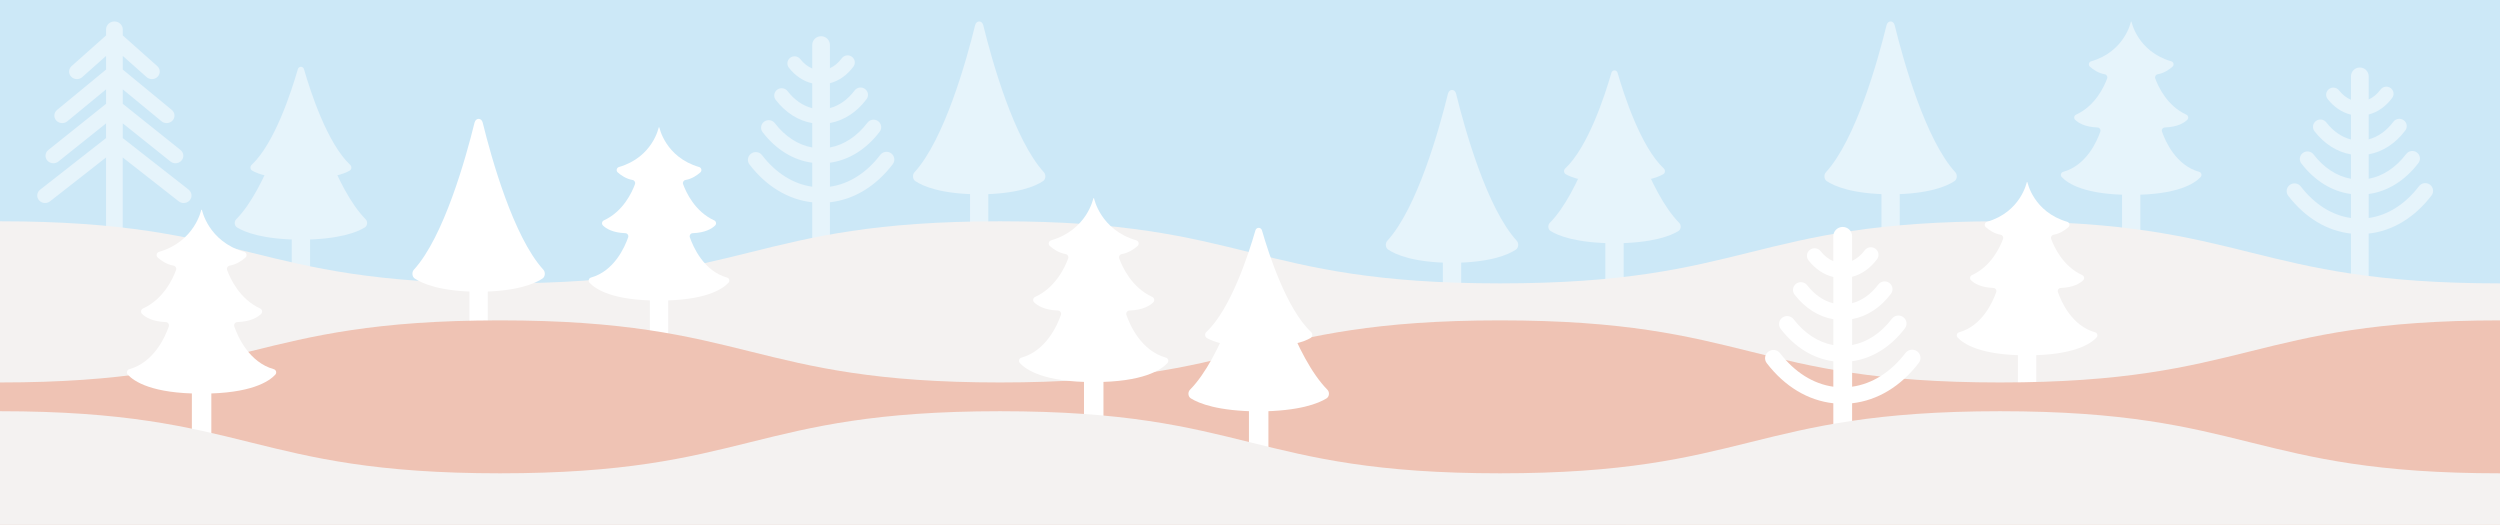 <?xml version="1.0" encoding="UTF-8"?>
<svg id="_レイヤー_2" data-name="レイヤー 2" xmlns="http://www.w3.org/2000/svg" xmlns:xlink="http://www.w3.org/1999/xlink" viewBox="0 0 1366 286.8">
  <rect x="0" y="0" width="1366" height="286.8" fill="#333333" stroke="none"/>
  <defs>
    <style>
      .cls-1 {
        fill: none;
      }

      .cls-2 {
        fill: #cce8f7;
      }

      .cls-3 {
        fill: #fff;
      }

      .cls-4 {
        fill: #efc3b4;
      }

      .cls-5 {
        opacity: .5;
      }

      .cls-6 {
        fill: #f4f2f1;
      }

      .cls-7 {
        clip-path: url(#clippath);
      }
    </style>
    <clipPath id="clippath">
      <rect class="cls-1" width="1366" height="286.8"/>
    </clipPath>
  </defs>
  <g id="_レイヤー_1-2" data-name="レイヤー 1">
    <g class="cls-7">
      <polygon class="cls-2" points="0 231.71 1366 315.71 1366 -648.29 0 -732.29 0 231.71"/>
      <g>
        <g class="cls-5">
          <g>
            <rect class="cls-3" x="530.01" y="99.91" width="10.01" height="31.6" rx="5.01" ry="5.01"/>
            <path class="cls-3" d="M532.8,13.77c-4.74,19.27-16.77,62.44-33.14,80.36-1.24,1.35-1.01,3.83.44,4.81,4.19,2.82,13.97,7.09,34.93,7.26,20.96-.17,30.74-4.44,34.93-7.26,1.45-.97,1.67-3.45.44-4.81-16.37-17.93-28.4-61.09-33.14-80.36-.68-2.75-3.77-2.75-4.45,0Z"/>
          </g>
          <g>
            <g>
              <rect class="cls-3" x="159.41" y="124.68" width="10.01" height="31.6" rx="5.01" ry="5.01"/>
              <path class="cls-3" d="M162.2,45.44c-4.74,17.83-16.77,57.78-33.14,74.37-1.24,1.25-1.01,3.55.44,4.45,4.19,2.61,13.97,6.56,34.93,6.72,20.96-.15,30.74-4.11,34.93-6.72,1.45-.9,1.67-3.2.44-4.45-16.37-16.59-28.4-56.54-33.14-74.37-.68-2.55-3.77-2.55-4.45,0Z"/>
            </g>
            <path class="cls-3" d="M162.73,37.83c-3.62,12.54-12.79,40.62-25.27,52.28-.94.88-.77,2.49.33,3.13,3.19,1.83,10.65,4.61,26.63,4.72,15.98-.11,23.44-2.89,26.63-4.72,1.1-.63,1.27-2.25.33-3.13-12.48-11.66-21.65-39.75-25.27-52.28-.52-1.79-2.87-1.79-3.39,0Z"/>
          </g>
          <path class="cls-3" d="M103.11,103.64l-36.02-28.19v-8.02l26.05,20.83c.8.64,1.78.95,2.74.95,1.23,0,2.45-.5,3.3-1.48,1.52-1.74,1.27-4.34-.55-5.79l-31.54-25.22v-7.88l21.17,17.44c.81.67,1.8.99,2.79.99,1.21,0,2.41-.49,3.26-1.43,1.54-1.72,1.34-4.32-.46-5.8l-26.76-22.04v-7.43l13,11.56c.83.73,1.87,1.1,2.91,1.1,1.15,0,2.3-.44,3.15-1.32,1.61-1.67,1.51-4.27-.23-5.81l-18.83-16.74v-3.25c0-2.42-2.05-4.39-4.57-4.39s-4.57,1.96-4.57,4.39v3.25l-18.83,16.74c-1.74,1.54-1.84,4.15-.23,5.81.85.87,1.99,1.32,3.15,1.32,1.04,0,2.09-.36,2.91-1.1l13-11.56v7.43l-26.76,22.04c-1.8,1.48-2,4.08-.46,5.8.85.95,2.05,1.43,3.26,1.43.99,0,1.98-.33,2.79-.99l21.17-17.44v7.88l-31.54,25.22c-1.82,1.45-2.06,4.05-.55,5.79.85.98,2.07,1.48,3.3,1.48.97,0,1.94-.31,2.74-.95l26.04-20.83v8.02l-36.02,28.19c-1.83,1.44-2.11,4.03-.61,5.79.85,1,2.08,1.51,3.32,1.51.95,0,1.91-.3,2.71-.93l30.59-23.95v41.06c0,2.42,2.05,4.39,4.57,4.39s4.57-1.96,4.57-4.39v-41.06l30.59,23.95c.8.62,1.76.93,2.71.93,1.24,0,2.48-.52,3.32-1.51,1.5-1.76,1.22-4.35-.61-5.79Z"/>
          <path class="cls-3" d="M486.98,83.8c-1.9-1.41-4.59-1.03-6.02.84-7.54,9.88-17.16,15.92-27.47,17.37v-13.1c10.34-1.42,19.85-7.31,27.17-16.94,1.38-1.82,1.01-4.4-.84-5.76-1.85-1.36-4.46-.99-5.85.83-5.66,7.45-12.8,12.12-20.48,13.53v-13.34c7.62-1.37,14.6-5.87,19.99-13.03,1.34-1.77.96-4.28-.84-5.59-1.8-1.32-4.34-.95-5.68.82-3.77,5-8.44,8.3-13.48,9.61v-13.57c4.9-1.26,9.35-4.37,12.83-9.05,1.29-1.73.91-4.16-.85-5.42-1.75-1.27-4.22-.9-5.5.83-1.87,2.51-4.08,4.34-6.48,5.42v-12.69c0-2.63-2.17-4.77-4.84-4.77s-4.84,2.13-4.84,4.77v12.85c-2.4-.98-4.63-2.72-6.53-5.14-1.33-1.69-3.81-2-5.52-.69-1.72,1.31-2.03,3.75-.7,5.44,3.51,4.47,7.93,7.4,12.75,8.54v13.54c-5.02-1.24-9.69-4.43-13.48-9.33-1.36-1.76-3.91-2.09-5.69-.75-1.78,1.34-2.12,3.85-.76,5.6,5.42,6.99,12.37,11.36,19.93,12.64v13.32c-7.65-1.36-14.78-5.95-20.45-13.31-1.39-1.81-4.01-2.16-5.85-.79-1.84,1.38-2.2,3.96-.8,5.77,7.33,9.51,16.82,15.31,27.1,16.67v13.09c-10.28-1.43-19.88-7.42-27.42-17.24-1.43-1.86-4.12-2.23-6.02-.82-1.89,1.41-2.27,4.07-.84,5.93,9.24,12.03,21.26,19.23,34.27,20.66v24.27c0,2.63,2.17,4.77,4.84,4.77s4.84-2.13,4.84-4.77v-24.28c13.05-1.45,25.1-8.7,34.34-20.81,1.43-1.87,1.04-4.52-.85-5.93Z"/>
          <g>
            <path class="cls-3" d="M1182.92,69.65c6.86-.25,10.45-2.48,12.2-4.19.88-.86.61-2.31-.51-2.82-10.52-4.81-15.34-15.29-16.98-19.78-.37-1.02.29-2.1,1.37-2.29,3.44-.59,6.26-2.54,8.05-4.13,1.02-.9.65-2.56-.66-2.94-18.54-5.39-21.73-21.66-21.73-21.66h-.35s-3.19,16.27-21.73,21.66c-1.3.38-1.67,2.05-.66,2.94,1.8,1.59,4.61,3.54,8.05,4.13,1.07.18,1.74,1.27,1.37,2.29-1.64,4.49-6.47,14.96-16.98,19.78-1.12.51-1.39,1.96-.51,2.82,1.76,1.71,5.34,3.94,12.2,4.19,1.15.04,1.94,1.19,1.56,2.28-1.86,5.32-7.62,18.42-20.32,21.97-1.24.35-1.65,1.89-.78,2.83,3.22,3.5,12.52,9.74,37.78,9.74h.35c25.26,0,34.56-6.25,37.78-9.74.87-.95.47-2.49-.78-2.83-12.7-3.55-18.46-16.65-20.32-21.97-.38-1.09.41-2.24,1.56-2.28Z"/>
            <rect class="cls-3" x="1159.48" y="100.05" width="10.01" height="31.6" rx="5.01" ry="5.01"/>
          </g>
          <g>
            <rect class="cls-3" x="1028.02" y="99.91" width="10.01" height="31.6" rx="5.01" ry="5.01"/>
            <path class="cls-3" d="M1030.8,13.77c-4.74,19.27-16.77,62.44-33.14,80.36-1.24,1.35-1.01,3.83.44,4.81,4.19,2.82,13.97,7.09,34.93,7.26,20.96-.17,30.74-4.44,34.93-7.26,1.45-.97,1.67-3.45.44-4.81-16.37-17.93-28.4-61.09-33.14-80.36-.68-2.75-3.77-2.75-4.45,0Z"/>
          </g>
          <g>
            <g>
              <rect class="cls-3" x="877.16" y="126.65" width="10.01" height="31.6" rx="5.01" ry="5.01"/>
              <path class="cls-3" d="M879.94,47.41c-4.74,17.83-16.77,57.78-33.14,74.37-1.24,1.25-1.01,3.55.44,4.45,4.19,2.61,13.97,6.56,34.93,6.72,20.96-.15,30.74-4.11,34.93-6.72,1.45-.9,1.67-3.2.44-4.45-16.37-16.59-28.4-56.54-33.14-74.37-.68-2.55-3.77-2.55-4.45,0Z"/>
            </g>
            <path class="cls-3" d="M880.47,39.79c-3.62,12.54-12.79,40.62-25.27,52.28-.94.88-.77,2.49.33,3.13,3.19,1.83,10.65,4.61,26.63,4.72,15.98-.11,23.44-2.89,26.63-4.72,1.1-.63,1.27-2.25.33-3.13-12.48-11.66-21.65-39.75-25.27-52.28-.52-1.79-2.87-1.79-3.39,0Z"/>
          </g>
          <path class="cls-3" d="M1327.75,100.9c-1.9-1.41-4.59-1.03-6.02.84-7.54,9.88-17.16,15.92-27.47,17.37v-13.1c10.34-1.42,19.85-7.31,27.17-16.94,1.38-1.82,1.01-4.4-.84-5.76-1.85-1.36-4.46-.99-5.85.83-5.66,7.45-12.8,12.12-20.48,13.53v-13.34c7.62-1.37,14.6-5.87,19.99-13.03,1.34-1.77.96-4.28-.84-5.59-1.8-1.32-4.34-.95-5.68.82-3.77,5-8.44,8.3-13.48,9.61v-13.57c4.9-1.26,9.35-4.37,12.83-9.05,1.29-1.73.91-4.16-.85-5.42-1.75-1.27-4.22-.9-5.5.83-1.87,2.51-4.08,4.34-6.48,5.42v-12.69c0-2.63-2.17-4.77-4.84-4.77s-4.84,2.13-4.84,4.77v12.85c-2.4-.98-4.63-2.72-6.53-5.14-1.33-1.69-3.81-2-5.52-.69-1.72,1.31-2.03,3.75-.7,5.44,3.51,4.47,7.93,7.4,12.75,8.54v13.54c-5.02-1.24-9.69-4.43-13.48-9.33-1.36-1.76-3.91-2.09-5.69-.75-1.78,1.34-2.12,3.85-.76,5.6,5.42,6.99,12.37,11.36,19.93,12.64v13.32c-7.65-1.36-14.78-5.95-20.45-13.31-1.39-1.81-4.01-2.16-5.85-.79-1.84,1.38-2.2,3.96-.8,5.77,7.33,9.51,16.82,15.31,27.1,16.67v13.09c-10.28-1.43-19.88-7.42-27.42-17.24-1.43-1.86-4.12-2.23-6.02-.82-1.89,1.41-2.27,4.07-.84,5.93,9.24,12.03,21.26,19.23,34.27,20.66v24.27c0,2.63,2.17,4.77,4.84,4.77s4.84-2.13,4.84-4.77v-24.28c13.05-1.45,25.1-8.7,34.34-20.81,1.43-1.87,1.04-4.52-.85-5.93Z"/>
          <g>
            <rect class="cls-3" x="788.38" y="137.34" width="10.01" height="31.6" rx="5.01" ry="5.01"/>
            <path class="cls-3" d="M791.16,51.2c-4.74,19.27-16.77,62.44-33.14,80.36-1.24,1.35-1.01,3.83.44,4.81,4.19,2.82,13.97,7.09,34.93,7.26,20.96-.17,30.74-4.44,34.93-7.26,1.45-.97,1.67-3.45.44-4.81-16.37-17.93-28.4-61.09-33.14-80.36-.68-2.75-3.77-2.75-4.45,0Z"/>
          </g>
        </g>
        <path class="cls-6" d="M1366,154.85v145.44H0V120.91c136.6,0,136.6,33.93,273.2,33.93s136.6-33.93,273.19-33.93,136.61,33.93,273.21,33.93,136.6-33.93,273.2-33.93,136.6,33.93,273.2,33.93Z"/>
        <g>
          <g>
            <path class="cls-3" d="M378.53,127.41c6.86-.25,10.45-2.48,12.2-4.19.88-.86.61-2.31-.51-2.82-10.52-4.81-15.34-15.29-16.98-19.78-.37-1.02.29-2.1,1.37-2.29,3.44-.59,6.26-2.54,8.05-4.13,1.02-.9.65-2.56-.66-2.94-18.54-5.39-21.73-21.66-21.73-21.66h-.35s-3.19,16.27-21.73,21.66c-1.3.38-1.67,2.05-.66,2.94,1.8,1.59,4.61,3.54,8.05,4.13,1.07.18,1.74,1.27,1.37,2.29-1.64,4.49-6.47,14.96-16.98,19.78-1.12.51-1.39,1.96-.51,2.82,1.76,1.71,5.34,3.94,12.2,4.19,1.15.04,1.94,1.19,1.56,2.28-1.86,5.32-7.62,18.42-20.32,21.97-1.24.35-1.65,1.89-.78,2.83,3.22,3.5,12.52,9.74,37.78,9.74h.35c25.26,0,34.56-6.25,37.78-9.74.87-.95.47-2.49-.78-2.83-12.7-3.55-18.46-16.65-20.32-21.97-.38-1.09.41-2.24,1.56-2.28Z"/>
            <rect class="cls-3" x="355.09" y="157.81" width="10.01" height="31.6" rx="5.01" ry="5.01"/>
          </g>
          <g>
            <path class="cls-3" d="M1126.04,157.33c6.86-.25,10.45-2.48,12.2-4.19.88-.86.61-2.31-.51-2.82-10.52-4.81-15.34-15.29-16.98-19.78-.37-1.02.29-2.1,1.37-2.29,3.44-.59,6.26-2.54,8.05-4.13,1.02-.9.65-2.56-.66-2.94-18.54-5.39-21.73-21.66-21.73-21.66h-.35s-3.19,16.27-21.73,21.66c-1.3.38-1.67,2.05-.66,2.94,1.8,1.59,4.61,3.54,8.05,4.13,1.07.18,1.74,1.27,1.37,2.29-1.64,4.49-6.47,14.96-16.98,19.78-1.12.51-1.39,1.96-.51,2.82,1.76,1.71,5.34,3.94,12.2,4.19,1.15.04,1.94,1.19,1.56,2.28-1.86,5.32-7.62,18.42-20.32,21.97-1.24.35-1.65,1.89-.78,2.83,3.22,3.5,12.52,9.74,37.78,9.74h.35c25.26,0,34.56-6.25,37.78-9.74.87-.95.47-2.49-.78-2.83-12.7-3.55-18.46-16.65-20.32-21.97-.38-1.09.41-2.24,1.56-2.28Z"/>
            <rect class="cls-3" x="1102.6" y="187.73" width="10.01" height="31.6" rx="5.01" ry="5.01"/>
          </g>
          <g>
            <rect class="cls-3" x="256.51" y="153.13" width="10.01" height="31.6" rx="5.01" ry="5.01"/>
            <path class="cls-3" d="M259.29,67c-4.74,19.27-16.77,62.44-33.14,80.36-1.24,1.35-1.01,3.83.44,4.81,4.19,2.82,13.97,7.09,34.93,7.26,20.96-.17,30.74-4.44,34.93-7.26,1.45-.97,1.67-3.45.44-4.81-16.37-17.93-28.4-61.09-33.14-80.36-.68-2.75-3.77-2.75-4.45,0Z"/>
          </g>
        </g>
        <path class="cls-4" d="M0,208.98v91.31s1366,0,1366,0v-125.24c-136.6,0-136.6,33.93-273.2,33.93-136.6,0-136.6-33.93-273.19-33.93-136.61,0-136.61,33.93-273.21,33.93s-136.6-33.93-273.2-33.93c-136.6,0-136.6,33.93-273.2,33.93Z"/>
        <g>
          <g>
            <path class="cls-3" d="M617.17,169.67c7.29-.26,11.09-2.63,12.95-4.45.93-.91.65-2.45-.54-2.99-11.16-5.11-16.28-16.23-18.03-20.99-.4-1.08.31-2.23,1.45-2.43,3.66-.62,6.64-2.7,8.55-4.38,1.08-.95.69-2.72-.7-3.12-19.68-5.72-23.07-22.99-23.07-22.99h-.37s-3.39,17.27-23.07,22.99c-1.38.4-1.78,2.17-.7,3.12,1.91,1.69,4.9,3.76,8.55,4.38,1.14.19,1.85,1.34,1.45,2.43-1.74,4.77-6.86,15.89-18.03,20.99-1.19.54-1.48,2.08-.54,2.99,1.86,1.82,5.67,4.18,12.95,4.45,1.22.04,2.06,1.27,1.66,2.42-1.97,5.65-8.09,19.56-21.57,23.32-1.32.37-1.75,2-.82,3.01,3.42,3.71,13.29,10.34,40.1,10.34h.37c26.82,0,36.68-6.63,40.1-10.34.93-1.01.5-2.64-.82-3.01-13.48-3.77-19.6-17.67-21.57-23.32-.4-1.15.44-2.38,1.66-2.42Z"/>
            <rect class="cls-3" x="592.3" y="201.94" width="10.63" height="33.54" rx="5.32" ry="5.32"/>
          </g>
          <g>
            <path class="cls-3" d="M129.72,175.98c7.29-.26,11.09-2.63,12.95-4.45.93-.91.65-2.45-.54-2.99-11.16-5.11-16.28-16.23-18.03-20.99-.4-1.08.31-2.23,1.45-2.43,3.66-.62,6.64-2.7,8.55-4.38,1.08-.95.69-2.72-.7-3.12-19.68-5.72-23.07-22.99-23.07-22.99h-.37s-3.39,17.27-23.07,22.99c-1.38.4-1.78,2.17-.7,3.12,1.91,1.69,4.9,3.76,8.55,4.38,1.14.19,1.85,1.34,1.45,2.43-1.74,4.77-6.86,15.89-18.03,20.99-1.19.54-1.48,2.08-.54,2.99,1.86,1.82,5.67,4.18,12.95,4.45,1.22.04,2.06,1.27,1.66,2.42-1.97,5.65-8.09,19.56-21.57,23.32-1.32.37-1.75,2-.82,3.01,3.42,3.71,13.29,10.34,40.1,10.34h.37c26.82,0,36.68-6.63,40.1-10.34.93-1.01.5-2.64-.82-3.01-13.48-3.77-19.6-17.67-21.57-23.32-.4-1.15.44-2.38,1.66-2.42Z"/>
            <rect class="cls-3" x="104.84" y="208.25" width="10.63" height="33.54" rx="5.32" ry="5.32"/>
          </g>
          <g>
            <g>
              <rect class="cls-3" x="682.43" y="218.11" width="10.63" height="33.54" rx="5.32" ry="5.32"/>
              <path class="cls-3" d="M685.39,134c-5.04,18.93-17.8,61.34-35.18,78.95-1.31,1.33-1.07,3.77.46,4.72,4.44,2.77,14.83,6.97,37.08,7.13,22.25-.16,32.64-4.36,37.08-7.13,1.53-.96,1.77-3.39.46-4.72-17.38-17.61-30.14-60.01-35.18-78.95-.72-2.71-4-2.71-4.72,0Z"/>
            </g>
            <path class="cls-3" d="M685.95,125.91c-3.84,13.31-13.57,43.12-26.82,55.5-1,.94-.82,2.65.35,3.32,3.39,1.95,11.3,4.9,28.27,5.01,16.97-.11,24.88-3.06,28.27-5.01,1.17-.67,1.35-2.38.35-3.32-13.25-12.38-22.98-42.19-26.82-55.5-.55-1.9-3.05-1.9-3.6,0Z"/>
          </g>
          <path class="cls-3" d="M1047.55,191.97c-2.01-1.49-4.87-1.09-6.39.89-8,10.49-18.21,16.9-29.16,18.43v-13.91c10.97-1.51,21.07-7.76,28.84-17.98,1.47-1.93,1.07-4.67-.89-6.12-1.96-1.45-4.74-1.05-6.21.88-6.01,7.9-13.59,12.87-21.74,14.36v-14.16c8.09-1.45,15.49-6.24,21.22-13.83,1.42-1.88,1.02-4.54-.89-5.94-1.91-1.4-4.61-1.01-6.03.87-4,5.31-8.96,8.81-14.31,10.2v-14.41c5.2-1.34,9.92-4.64,13.62-9.6,1.37-1.83.96-4.41-.9-5.76-1.86-1.35-4.48-.95-5.84.89-1.98,2.66-4.33,4.61-6.88,5.75v-13.47c0-2.79-2.3-5.06-5.13-5.06s-5.13,2.27-5.13,5.06v13.64c-2.54-1.04-4.91-2.89-6.93-5.46-1.41-1.8-4.04-2.13-5.86-.73-1.83,1.39-2.16,3.98-.74,5.78,3.73,4.74,8.42,7.85,13.54,9.06v14.38c-5.33-1.31-10.28-4.71-14.31-9.9-1.44-1.86-4.15-2.22-6.04-.79-1.89,1.42-2.25,4.09-.81,5.95,5.76,7.42,13.13,12.06,21.16,13.42v14.14c-8.12-1.44-15.69-6.32-21.71-14.13-1.48-1.92-4.26-2.3-6.21-.84-1.95,1.46-2.33,4.2-.85,6.12,7.78,10.1,17.85,16.25,28.77,17.7v13.89c-10.92-1.52-21.1-7.88-29.1-18.3-1.52-1.98-4.38-2.37-6.39-.87-2.01,1.5-2.41,4.32-.89,6.29,9.8,12.78,22.57,20.42,36.38,21.93v25.77c0,2.79,2.3,5.06,5.13,5.06s5.13-2.26,5.13-5.06v-25.77c13.85-1.54,26.65-9.23,36.45-22.09,1.51-1.98,1.11-4.8-.91-6.29Z"/>
        </g>
        <path class="cls-6" d="M1366,258.63v41.65H0v-75.59c136.6,0,136.6,33.93,273.2,33.93s136.6-33.93,273.19-33.93,136.61,33.93,273.21,33.93,136.6-33.93,273.2-33.93,136.6,33.93,273.2,33.93Z"/>
      </g>
    </g>
  </g>
</svg>